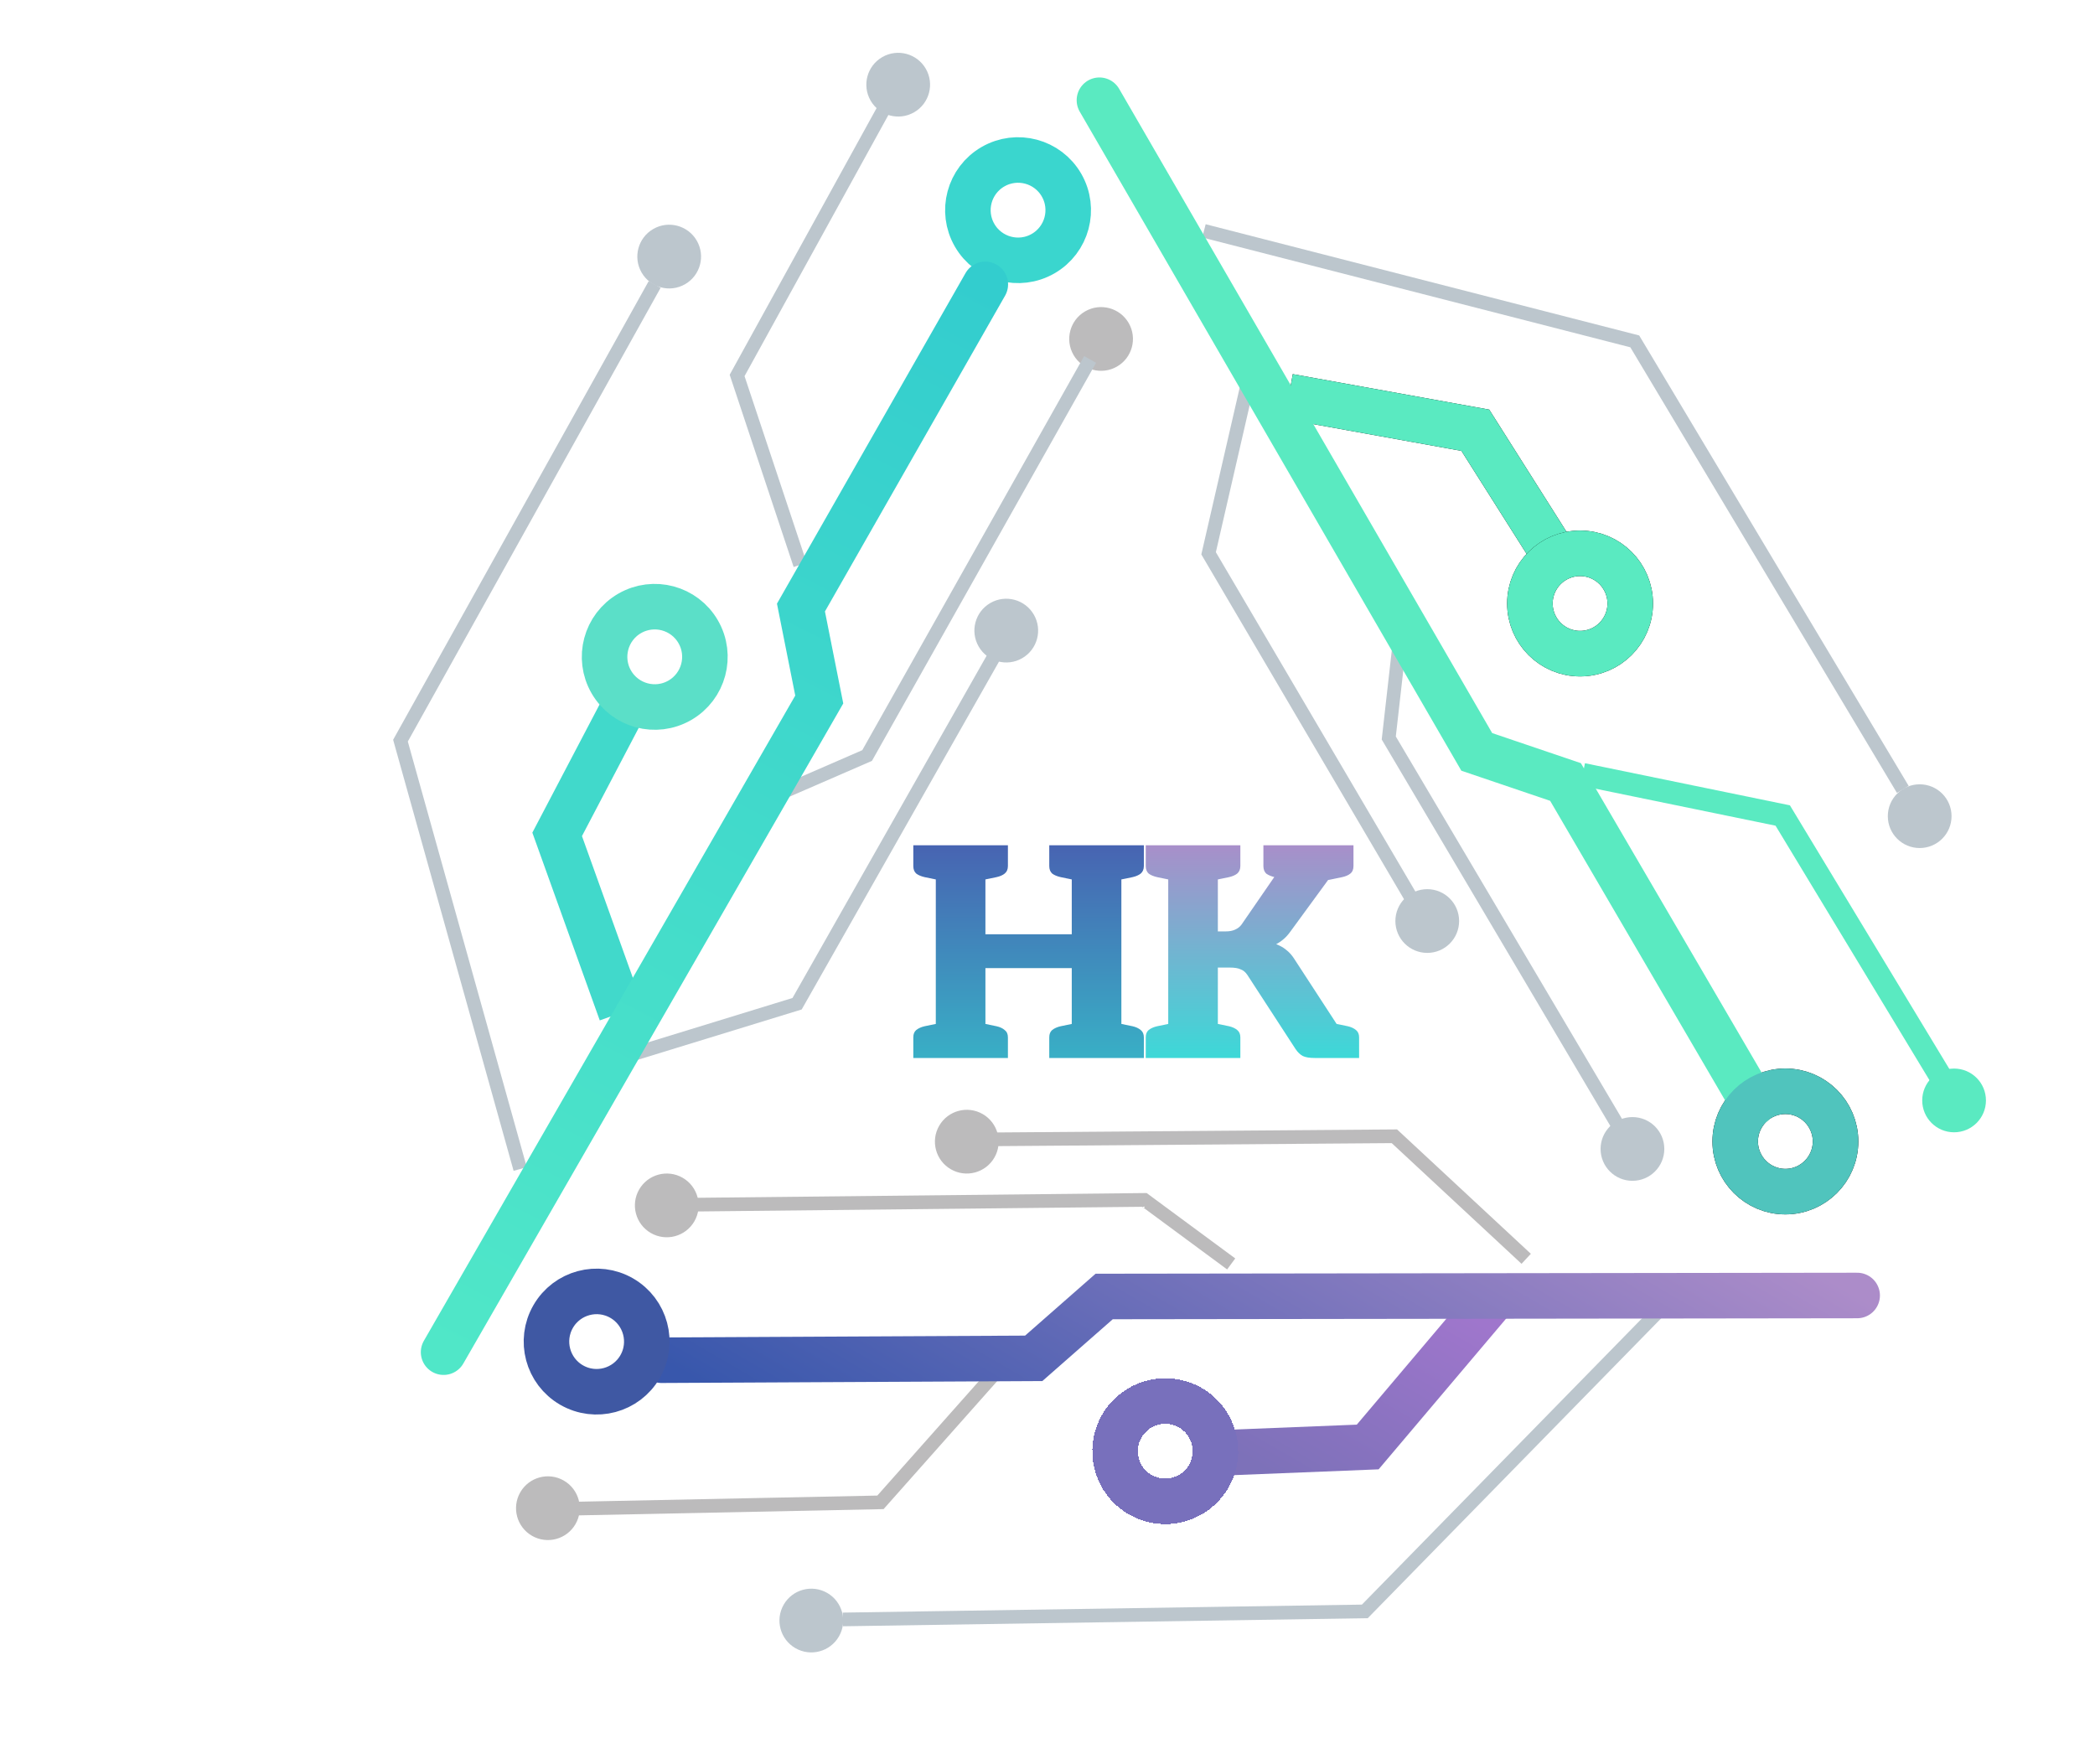 <svg width="19" height="16" viewBox="0 0 19 16" fill="none" xmlns="http://www.w3.org/2000/svg">
<path d="M14.455 7.044L16.168 7.396L17.556 9.691" stroke="#5AEAC1" stroke-width="0.207" stroke-linecap="square"/>
<path d="M11.891 3.633L13.38 3.902L14.021 4.915" stroke="black" stroke-width="0.413" stroke-linecap="square"/>
<g filter="url(#filter0_i_1_23)">
<path d="M11.891 3.633L13.38 3.902L14.021 4.915" stroke="#5AEAC1" stroke-width="0.413" stroke-linecap="square"/>
</g>
<circle cx="16.192" cy="10.352" r="0.455" stroke="black" stroke-width="0.413"/>
<circle cx="14.33" cy="5.473" r="0.455" stroke="black" stroke-width="0.413"/>
<g filter="url(#filter1_i_1_23)">
<circle cx="14.33" cy="5.473" r="0.455" stroke="#5AEAC1" stroke-width="0.413"/>
</g>
<circle cx="17.722" cy="9.98" r="0.289" fill="#5AEAC1"/>
<circle cx="14.805" cy="10.42" r="0.289" fill="#BCC6CD"/>
<circle cx="12.944" cy="8.353" r="0.289" fill="#BCC6CD"/>
<circle cx="17.41" cy="7.402" r="0.289" fill="#BCC6CD"/>
<path d="M10.979 2.109L14.826 3.096L17.225 7.106" stroke="#BCC6CD" stroke-width="0.124" stroke-linecap="square"/>
<path d="M12.698 5.783L12.595 6.693L14.662 10.187" stroke="#BCC6CD" stroke-width="0.124" stroke-linecap="square"/>
<path d="M11.313 3.488L10.961 5.018L12.76 8.078" stroke="#BCC6CD" stroke-width="0.124" stroke-linecap="square"/>
<g filter="url(#filter2_di_1_23)">
<path d="M15.9 9.841L14.198 6.927L13.393 6.654L9.971 0.744" stroke="#5AEAC1" stroke-width="0.413" stroke-linecap="round"/>
</g>
<path d="M9.146 12.317L7.985 13.625L5.303 13.68" stroke="#BCBBBC" stroke-width="0.124" stroke-linecap="square"/>
<g filter="url(#filter3_di_1_23)">
<path d="M13.381 11.803L12.404 12.958L11.206 13.006" stroke="url(#paint0_linear_1_23)" stroke-width="0.413" stroke-linecap="square"/>
</g>
<g filter="url(#filter4_di_1_23)">
<circle cx="10.568" cy="12.996" r="0.455" transform="rotate(120 10.568 12.996)" stroke="#7870BC" stroke-width="0.413" shape-rendering="crispEdges"/>
</g>
<circle cx="4.969" cy="13.678" r="0.289" transform="rotate(120 4.969 13.678)" fill="#BCBBBC"/>
<circle cx="6.047" cy="10.932" r="0.289" transform="rotate(120 6.047 10.932)" fill="#BCBBBC"/>
<circle cx="8.768" cy="10.354" r="0.289" transform="rotate(120 8.768 10.354)" fill="#BCBBBC"/>
<circle cx="7.358" cy="14.697" r="0.289" transform="rotate(120 7.358 14.697)" fill="#BCC6CD"/>
<path d="M15.156 11.775L12.378 14.614L7.706 14.686" stroke="#BCC6CD" stroke-width="0.124" stroke-linecap="square"/>
<path d="M11.116 11.426L10.379 10.882L6.32 10.925" stroke="#BCBBBC" stroke-width="0.124" stroke-linecap="square"/>
<path d="M13.796 11.374L12.646 10.305L9.097 10.332" stroke="#BCBBBC" stroke-width="0.124" stroke-linecap="square"/>
<g filter="url(#filter5_di_1_23)">
<path d="M6 12.171L9.375 12.154L10.014 11.593L16.843 11.584" stroke="url(#paint1_linear_1_23)" stroke-width="0.413" stroke-linecap="round"/>
</g>
<g filter="url(#filter6_i_1_23)">
<circle cx="5.411" cy="12.167" r="0.455" transform="rotate(120 5.411 12.167)" stroke="#3F58A3" stroke-width="0.413"/>
</g>
<path d="M7.237 5.064L6.685 3.405L7.979 1.056" stroke="#BCC6CD" stroke-width="0.124" stroke-linecap="square"/>
<g filter="url(#filter7_i_1_23)">
<path d="M5.564 8.99L5.053 7.567L5.61 6.505" stroke="#41D9CB" stroke-width="0.413" stroke-linecap="square"/>
</g>
<circle cx="9.233" cy="1.906" r="0.455" transform="rotate(-120 9.233 1.906)" stroke="#3AD6CE" stroke-width="0.413"/>
<g filter="url(#filter8_i_1_23)">
<circle cx="5.938" cy="5.957" r="0.455" transform="rotate(-120 5.938 5.957)" stroke="#5BDFC8" stroke-width="0.413"/>
</g>
<circle cx="8.146" cy="0.768" r="0.289" transform="rotate(-120 8.146 0.768)" fill="#BCC6CD"/>
<circle cx="9.986" cy="3.074" r="0.289" transform="rotate(-120 9.986 3.074)" fill="#BCBBBC"/>
<circle cx="9.126" cy="5.719" r="0.289" transform="rotate(-120 9.126 5.719)" fill="#BCC6CD"/>
<circle cx="6.069" cy="2.327" r="0.289" transform="rotate(-120 6.069 2.327)" fill="#BCC6CD"/>
<path d="M4.701 10.542L3.632 6.717L5.907 2.634" stroke="#BCC6CD" stroke-width="0.124" stroke-linecap="square"/>
<path d="M7.024 7.217L7.864 6.852L9.856 3.314" stroke="#BCC6CD" stroke-width="0.124" stroke-linecap="square"/>
<path d="M5.728 9.564L7.229 9.103L8.98 6.016" stroke="#BCC6CD" stroke-width="0.124" stroke-linecap="square"/>
<g filter="url(#filter9_di_1_23)">
<path d="M8.936 2.414L7.264 5.345L7.43 6.179L4.023 12.098" stroke="url(#paint2_linear_1_23)" stroke-width="0.413" stroke-linecap="round"/>
</g>
<g filter="url(#filter10_i_1_23)">
<circle cx="16.192" cy="10.352" r="0.455" stroke="#50C4BD" stroke-width="0.413"/>
</g>
<g filter="url(#filter11_i_1_23)">
<path d="M8.487 9.277V7.348H8.937V8.155H9.72V7.348H10.17V9.277H9.72V8.462H8.937V9.277H8.487ZM8.283 9.277V9.09C8.283 9.06 8.292 9.038 8.31 9.023C8.329 9.008 8.355 8.996 8.386 8.989L8.503 8.965L8.54 9.277H8.283ZM8.884 9.277L8.921 8.965L9.037 8.989C9.069 8.996 9.094 9.008 9.111 9.023C9.131 9.038 9.141 9.06 9.141 9.09V9.277H8.884ZM8.54 7.348L8.503 7.661L8.386 7.637C8.355 7.63 8.329 7.619 8.31 7.605C8.292 7.589 8.283 7.566 8.283 7.536V7.348H8.54ZM9.141 7.348V7.536C9.141 7.566 9.131 7.589 9.111 7.605C9.094 7.619 9.069 7.63 9.037 7.637L8.921 7.661L8.884 7.348H9.141ZM9.516 9.277V9.09C9.516 9.06 9.525 9.038 9.543 9.023C9.562 9.008 9.588 8.996 9.62 8.989L9.736 8.965L9.773 9.277H9.516ZM10.117 9.277L10.154 8.965L10.271 8.989C10.302 8.996 10.327 9.008 10.345 9.023C10.364 9.038 10.374 9.06 10.374 9.09V9.277H10.117ZM9.773 7.348L9.736 7.661L9.62 7.637C9.588 7.63 9.562 7.619 9.543 7.605C9.525 7.589 9.516 7.566 9.516 7.536V7.348H9.773ZM10.374 7.348V7.536C10.374 7.566 10.364 7.589 10.345 7.605C10.327 7.619 10.302 7.63 10.271 7.637L10.154 7.661L10.117 7.348H10.374Z" fill="url(#paint3_linear_1_23)"/>
</g>
<g filter="url(#filter12_i_1_23)">
<path d="M10.595 9.277V7.348H11.045V8.129H11.116C11.15 8.129 11.178 8.124 11.201 8.113C11.226 8.102 11.245 8.087 11.259 8.068L11.693 7.438C11.718 7.403 11.745 7.379 11.775 7.367C11.805 7.354 11.842 7.348 11.886 7.348H12.275L11.704 8.129C11.684 8.157 11.663 8.181 11.64 8.2C11.619 8.218 11.597 8.233 11.574 8.245C11.608 8.258 11.638 8.274 11.664 8.296C11.692 8.317 11.718 8.346 11.741 8.383L12.323 9.277H11.924C11.876 9.277 11.84 9.271 11.815 9.259C11.79 9.245 11.768 9.224 11.749 9.195L11.312 8.523C11.296 8.499 11.276 8.482 11.251 8.473C11.228 8.462 11.196 8.457 11.153 8.457H11.045V9.277H10.595ZM11.966 7.679L11.677 7.457V7.348H12.13L12.069 7.658L11.966 7.679ZM12.069 9.277L11.921 8.931L12.119 8.968L12.069 9.277ZM10.391 9.277V9.09C10.391 9.06 10.4 9.038 10.418 9.023C10.437 9.008 10.463 8.996 10.495 8.989L10.611 8.965L10.648 9.277H10.391ZM10.992 9.277L11.029 8.965L11.146 8.989C11.177 8.996 11.202 9.008 11.22 9.023C11.239 9.038 11.249 9.06 11.249 9.09V9.277H10.992ZM10.648 7.348L10.611 7.661L10.495 7.637C10.463 7.63 10.437 7.619 10.418 7.605C10.4 7.589 10.391 7.566 10.391 7.536V7.348H10.648ZM11.249 7.348V7.536C11.249 7.566 11.239 7.589 11.22 7.605C11.202 7.619 11.177 7.63 11.146 7.637L11.029 7.661L10.992 7.348H11.249ZM12.069 9.277L12.106 8.965L12.223 8.989C12.254 8.996 12.279 9.008 12.297 9.023C12.316 9.038 12.326 9.06 12.326 9.09V9.277H12.069ZM12.275 7.348V7.536C12.275 7.566 12.266 7.589 12.246 7.605C12.229 7.619 12.204 7.63 12.172 7.637L12.056 7.661L12.019 7.348H12.275ZM11.714 7.348L11.677 7.661L11.561 7.637C11.529 7.63 11.504 7.619 11.484 7.605C11.467 7.589 11.458 7.566 11.458 7.536V7.348H11.714Z" fill="url(#paint4_linear_1_23)"/>
</g>
<defs>
<filter id="filter0_i_1_23" x="11.651" y="3.393" width="2.655" height="1.807" filterUnits="userSpaceOnUse" color-interpolation-filters="sRGB">
<feFlood flood-opacity="0" result="BackgroundImageFix"/>
<feBlend mode="normal" in="SourceGraphic" in2="BackgroundImageFix" result="shape"/>
<feColorMatrix in="SourceAlpha" type="matrix" values="0 0 0 0 0 0 0 0 0 0 0 0 0 0 0 0 0 0 127 0" result="hardAlpha"/>
<feOffset/>
<feGaussianBlur stdDeviation="0.083"/>
<feComposite in2="hardAlpha" operator="arithmetic" k2="-1" k3="1"/>
<feColorMatrix type="matrix" values="0 0 0 0 1 0 0 0 0 1 0 0 0 0 1 0 0 0 1 0"/>
<feBlend mode="normal" in2="shape" result="effect1_innerShadow_1_23"/>
</filter>
<filter id="filter1_i_1_23" x="13.668" y="4.812" width="1.323" height="1.323" filterUnits="userSpaceOnUse" color-interpolation-filters="sRGB">
<feFlood flood-opacity="0" result="BackgroundImageFix"/>
<feBlend mode="normal" in="SourceGraphic" in2="BackgroundImageFix" result="shape"/>
<feColorMatrix in="SourceAlpha" type="matrix" values="0 0 0 0 0 0 0 0 0 0 0 0 0 0 0 0 0 0 127 0" result="hardAlpha"/>
<feOffset/>
<feGaussianBlur stdDeviation="0.083"/>
<feComposite in2="hardAlpha" operator="arithmetic" k2="-1" k3="1"/>
<feColorMatrix type="matrix" values="0 0 0 0 1 0 0 0 0 1 0 0 0 0 1 0 0 0 1 0"/>
<feBlend mode="normal" in2="shape" result="effect1_innerShadow_1_23"/>
</filter>
<filter id="filter2_di_1_23" x="9.599" y="0.537" width="6.674" height="9.841" filterUnits="userSpaceOnUse" color-interpolation-filters="sRGB">
<feFlood flood-opacity="0" result="BackgroundImageFix"/>
<feColorMatrix in="SourceAlpha" type="matrix" values="0 0 0 0 0 0 0 0 0 0 0 0 0 0 0 0 0 0 127 0" result="hardAlpha"/>
<feOffset dy="0.165"/>
<feGaussianBlur stdDeviation="0.083"/>
<feComposite in2="hardAlpha" operator="out"/>
<feColorMatrix type="matrix" values="0 0 0 0 0 0 0 0 0 0 0 0 0 0 0 0 0 0 0.25 0"/>
<feBlend mode="normal" in2="BackgroundImageFix" result="effect1_dropShadow_1_23"/>
<feBlend mode="normal" in="SourceGraphic" in2="effect1_dropShadow_1_23" result="shape"/>
<feColorMatrix in="SourceAlpha" type="matrix" values="0 0 0 0 0 0 0 0 0 0 0 0 0 0 0 0 0 0 127 0" result="hardAlpha"/>
<feOffset/>
<feGaussianBlur stdDeviation="0.083"/>
<feComposite in2="hardAlpha" operator="arithmetic" k2="-1" k3="1"/>
<feColorMatrix type="matrix" values="0 0 0 0 1 0 0 0 0 1 0 0 0 0 1 0 0 0 1 0"/>
<feBlend mode="normal" in2="shape" result="effect2_innerShadow_1_23"/>
</filter>
<filter id="filter3_di_1_23" x="10.826" y="11.511" width="3.012" height="2.04" filterUnits="userSpaceOnUse" color-interpolation-filters="sRGB">
<feFlood flood-opacity="0" result="BackgroundImageFix"/>
<feColorMatrix in="SourceAlpha" type="matrix" values="0 0 0 0 0 0 0 0 0 0 0 0 0 0 0 0 0 0 127 0" result="hardAlpha"/>
<feOffset dy="0.165"/>
<feGaussianBlur stdDeviation="0.083"/>
<feComposite in2="hardAlpha" operator="out"/>
<feColorMatrix type="matrix" values="0 0 0 0 0 0 0 0 0 0 0 0 0 0 0 0 0 0 0.25 0"/>
<feBlend mode="normal" in2="BackgroundImageFix" result="effect1_dropShadow_1_23"/>
<feBlend mode="normal" in="SourceGraphic" in2="effect1_dropShadow_1_23" result="shape"/>
<feColorMatrix in="SourceAlpha" type="matrix" values="0 0 0 0 0 0 0 0 0 0 0 0 0 0 0 0 0 0 127 0" result="hardAlpha"/>
<feOffset/>
<feGaussianBlur stdDeviation="0.083"/>
<feComposite in2="hardAlpha" operator="arithmetic" k2="-1" k3="1"/>
<feColorMatrix type="matrix" values="0 0 0 0 1 0 0 0 0 1 0 0 0 0 1 0 0 0 1 0"/>
<feBlend mode="normal" in2="shape" result="effect2_innerShadow_1_23"/>
</filter>
<filter id="filter4_di_1_23" x="9.741" y="12.334" width="1.654" height="1.654" filterUnits="userSpaceOnUse" color-interpolation-filters="sRGB">
<feFlood flood-opacity="0" result="BackgroundImageFix"/>
<feColorMatrix in="SourceAlpha" type="matrix" values="0 0 0 0 0 0 0 0 0 0 0 0 0 0 0 0 0 0 127 0" result="hardAlpha"/>
<feOffset dy="0.165"/>
<feGaussianBlur stdDeviation="0.083"/>
<feComposite in2="hardAlpha" operator="out"/>
<feColorMatrix type="matrix" values="0 0 0 0 0 0 0 0 0 0 0 0 0 0 0 0 0 0 0.25 0"/>
<feBlend mode="normal" in2="BackgroundImageFix" result="effect1_dropShadow_1_23"/>
<feBlend mode="normal" in="SourceGraphic" in2="effect1_dropShadow_1_23" result="shape"/>
<feColorMatrix in="SourceAlpha" type="matrix" values="0 0 0 0 0 0 0 0 0 0 0 0 0 0 0 0 0 0 127 0" result="hardAlpha"/>
<feOffset/>
<feGaussianBlur stdDeviation="0.083"/>
<feComposite in2="hardAlpha" operator="arithmetic" k2="-1" k3="1"/>
<feColorMatrix type="matrix" values="0 0 0 0 1 0 0 0 0 1 0 0 0 0 1 0 0 0 1 0"/>
<feBlend mode="normal" in2="shape" result="effect2_innerShadow_1_23"/>
</filter>
<filter id="filter5_di_1_23" x="5.628" y="11.377" width="11.587" height="1.331" filterUnits="userSpaceOnUse" color-interpolation-filters="sRGB">
<feFlood flood-opacity="0" result="BackgroundImageFix"/>
<feColorMatrix in="SourceAlpha" type="matrix" values="0 0 0 0 0 0 0 0 0 0 0 0 0 0 0 0 0 0 127 0" result="hardAlpha"/>
<feOffset dy="0.165"/>
<feGaussianBlur stdDeviation="0.083"/>
<feComposite in2="hardAlpha" operator="out"/>
<feColorMatrix type="matrix" values="0 0 0 0 0 0 0 0 0 0 0 0 0 0 0 0 0 0 0.25 0"/>
<feBlend mode="normal" in2="BackgroundImageFix" result="effect1_dropShadow_1_23"/>
<feBlend mode="normal" in="SourceGraphic" in2="effect1_dropShadow_1_23" result="shape"/>
<feColorMatrix in="SourceAlpha" type="matrix" values="0 0 0 0 0 0 0 0 0 0 0 0 0 0 0 0 0 0 127 0" result="hardAlpha"/>
<feOffset/>
<feGaussianBlur stdDeviation="0.083"/>
<feComposite in2="hardAlpha" operator="arithmetic" k2="-1" k3="1"/>
<feColorMatrix type="matrix" values="0 0 0 0 1 0 0 0 0 1 0 0 0 0 1 0 0 0 1 0"/>
<feBlend mode="normal" in2="shape" result="effect2_innerShadow_1_23"/>
</filter>
<filter id="filter6_i_1_23" x="4.75" y="11.506" width="1.323" height="1.323" filterUnits="userSpaceOnUse" color-interpolation-filters="sRGB">
<feFlood flood-opacity="0" result="BackgroundImageFix"/>
<feBlend mode="normal" in="SourceGraphic" in2="BackgroundImageFix" result="shape"/>
<feColorMatrix in="SourceAlpha" type="matrix" values="0 0 0 0 0 0 0 0 0 0 0 0 0 0 0 0 0 0 127 0" result="hardAlpha"/>
<feOffset/>
<feGaussianBlur stdDeviation="0.083"/>
<feComposite in2="hardAlpha" operator="arithmetic" k2="-1" k3="1"/>
<feColorMatrix type="matrix" values="0 0 0 0 1 0 0 0 0 1 0 0 0 0 1 0 0 0 1 0"/>
<feBlend mode="normal" in2="shape" result="effect1_innerShadow_1_23"/>
</filter>
<filter id="filter7_i_1_23" x="4.827" y="6.226" width="1.061" height="3.029" filterUnits="userSpaceOnUse" color-interpolation-filters="sRGB">
<feFlood flood-opacity="0" result="BackgroundImageFix"/>
<feBlend mode="normal" in="SourceGraphic" in2="BackgroundImageFix" result="shape"/>
<feColorMatrix in="SourceAlpha" type="matrix" values="0 0 0 0 0 0 0 0 0 0 0 0 0 0 0 0 0 0 127 0" result="hardAlpha"/>
<feOffset/>
<feGaussianBlur stdDeviation="0.083"/>
<feComposite in2="hardAlpha" operator="arithmetic" k2="-1" k3="1"/>
<feColorMatrix type="matrix" values="0 0 0 0 1 0 0 0 0 1 0 0 0 0 1 0 0 0 1 0"/>
<feBlend mode="normal" in2="shape" result="effect1_innerShadow_1_23"/>
</filter>
<filter id="filter8_i_1_23" x="5.277" y="5.296" width="1.323" height="1.323" filterUnits="userSpaceOnUse" color-interpolation-filters="sRGB">
<feFlood flood-opacity="0" result="BackgroundImageFix"/>
<feBlend mode="normal" in="SourceGraphic" in2="BackgroundImageFix" result="shape"/>
<feColorMatrix in="SourceAlpha" type="matrix" values="0 0 0 0 0 0 0 0 0 0 0 0 0 0 0 0 0 0 127 0" result="hardAlpha"/>
<feOffset/>
<feGaussianBlur stdDeviation="0.083"/>
<feComposite in2="hardAlpha" operator="arithmetic" k2="-1" k3="1"/>
<feColorMatrix type="matrix" values="0 0 0 0 1 0 0 0 0 1 0 0 0 0 1 0 0 0 1 0"/>
<feBlend mode="normal" in2="shape" result="effect1_innerShadow_1_23"/>
</filter>
<filter id="filter9_di_1_23" x="3.651" y="2.208" width="5.658" height="10.428" filterUnits="userSpaceOnUse" color-interpolation-filters="sRGB">
<feFlood flood-opacity="0" result="BackgroundImageFix"/>
<feColorMatrix in="SourceAlpha" type="matrix" values="0 0 0 0 0 0 0 0 0 0 0 0 0 0 0 0 0 0 127 0" result="hardAlpha"/>
<feOffset dy="0.165"/>
<feGaussianBlur stdDeviation="0.083"/>
<feComposite in2="hardAlpha" operator="out"/>
<feColorMatrix type="matrix" values="0 0 0 0 0 0 0 0 0 0 0 0 0 0 0 0 0 0 0.25 0"/>
<feBlend mode="normal" in2="BackgroundImageFix" result="effect1_dropShadow_1_23"/>
<feBlend mode="normal" in="SourceGraphic" in2="effect1_dropShadow_1_23" result="shape"/>
<feColorMatrix in="SourceAlpha" type="matrix" values="0 0 0 0 0 0 0 0 0 0 0 0 0 0 0 0 0 0 127 0" result="hardAlpha"/>
<feOffset/>
<feGaussianBlur stdDeviation="0.083"/>
<feComposite in2="hardAlpha" operator="arithmetic" k2="-1" k3="1"/>
<feColorMatrix type="matrix" values="0 0 0 0 1 0 0 0 0 1 0 0 0 0 1 0 0 0 1 0"/>
<feBlend mode="normal" in2="shape" result="effect2_innerShadow_1_23"/>
</filter>
<filter id="filter10_i_1_23" x="15.53" y="9.691" width="1.323" height="1.323" filterUnits="userSpaceOnUse" color-interpolation-filters="sRGB">
<feFlood flood-opacity="0" result="BackgroundImageFix"/>
<feBlend mode="normal" in="SourceGraphic" in2="BackgroundImageFix" result="shape"/>
<feColorMatrix in="SourceAlpha" type="matrix" values="0 0 0 0 0 0 0 0 0 0 0 0 0 0 0 0 0 0 127 0" result="hardAlpha"/>
<feOffset/>
<feGaussianBlur stdDeviation="0.083"/>
<feComposite in2="hardAlpha" operator="arithmetic" k2="-1" k3="1"/>
<feColorMatrix type="matrix" values="0 0 0 0 1 0 0 0 0 1 0 0 0 0 1 0 0 0 1 0"/>
<feBlend mode="normal" in2="shape" result="effect1_innerShadow_1_23"/>
</filter>
<filter id="filter11_i_1_23" x="8.283" y="7.348" width="2.091" height="2.247" filterUnits="userSpaceOnUse" color-interpolation-filters="sRGB">
<feFlood flood-opacity="0" result="BackgroundImageFix"/>
<feBlend mode="normal" in="SourceGraphic" in2="BackgroundImageFix" result="shape"/>
<feColorMatrix in="SourceAlpha" type="matrix" values="0 0 0 0 0 0 0 0 0 0 0 0 0 0 0 0 0 0 127 0" result="hardAlpha"/>
<feOffset dy="0.318"/>
<feGaussianBlur stdDeviation="0.159"/>
<feComposite in2="hardAlpha" operator="arithmetic" k2="-1" k3="1"/>
<feColorMatrix type="matrix" values="0 0 0 0 0 0 0 0 0 0 0 0 0 0 0 0 0 0 0.25 0"/>
<feBlend mode="normal" in2="shape" result="effect1_innerShadow_1_23"/>
</filter>
<filter id="filter12_i_1_23" x="10.391" y="7.348" width="1.934" height="2.247" filterUnits="userSpaceOnUse" color-interpolation-filters="sRGB">
<feFlood flood-opacity="0" result="BackgroundImageFix"/>
<feBlend mode="normal" in="SourceGraphic" in2="BackgroundImageFix" result="shape"/>
<feColorMatrix in="SourceAlpha" type="matrix" values="0 0 0 0 0 0 0 0 0 0 0 0 0 0 0 0 0 0 127 0" result="hardAlpha"/>
<feOffset dy="0.318"/>
<feGaussianBlur stdDeviation="0.159"/>
<feComposite in2="hardAlpha" operator="arithmetic" k2="-1" k3="1"/>
<feColorMatrix type="matrix" values="0 0 0 0 0 0 0 0 0 0 0 0 0 0 0 0 0 0 0.25 0"/>
<feBlend mode="normal" in2="shape" result="effect1_innerShadow_1_23"/>
</filter>
<linearGradient id="paint0_linear_1_23" x1="12.826" y1="11.482" x2="11.761" y2="13.327" gradientUnits="userSpaceOnUse">
<stop stop-color="#9F76CC"/>
<stop offset="1" stop-color="#7D71B9"/>
</linearGradient>
<linearGradient id="paint1_linear_1_23" x1="12.928" y1="9.297" x2="9.914" y2="14.457" gradientUnits="userSpaceOnUse">
<stop stop-color="#AC8CC9"/>
<stop offset="1" stop-color="#3857AC"/>
</linearGradient>
<linearGradient id="paint2_linear_1_23" x1="8.955" y1="2.398" x2="4.055" y2="12.115" gradientUnits="userSpaceOnUse">
<stop stop-color="#33CDCE"/>
<stop offset="1" stop-color="#50E7C8"/>
</linearGradient>
<linearGradient id="paint3_linear_1_23" x1="9.73" y1="10.277" x2="9.73" y2="7.277" gradientUnits="userSpaceOnUse">
<stop stop-color="#31D6D0"/>
<stop offset="1" stop-color="#4861B1"/>
</linearGradient>
<linearGradient id="paint4_linear_1_23" x1="11.838" y1="10.277" x2="11.838" y2="7.277" gradientUnits="userSpaceOnUse">
<stop stop-color="#04FFDF"/>
<stop offset="1" stop-color="#AC8CC9"/>
</linearGradient>
</defs>
</svg>
